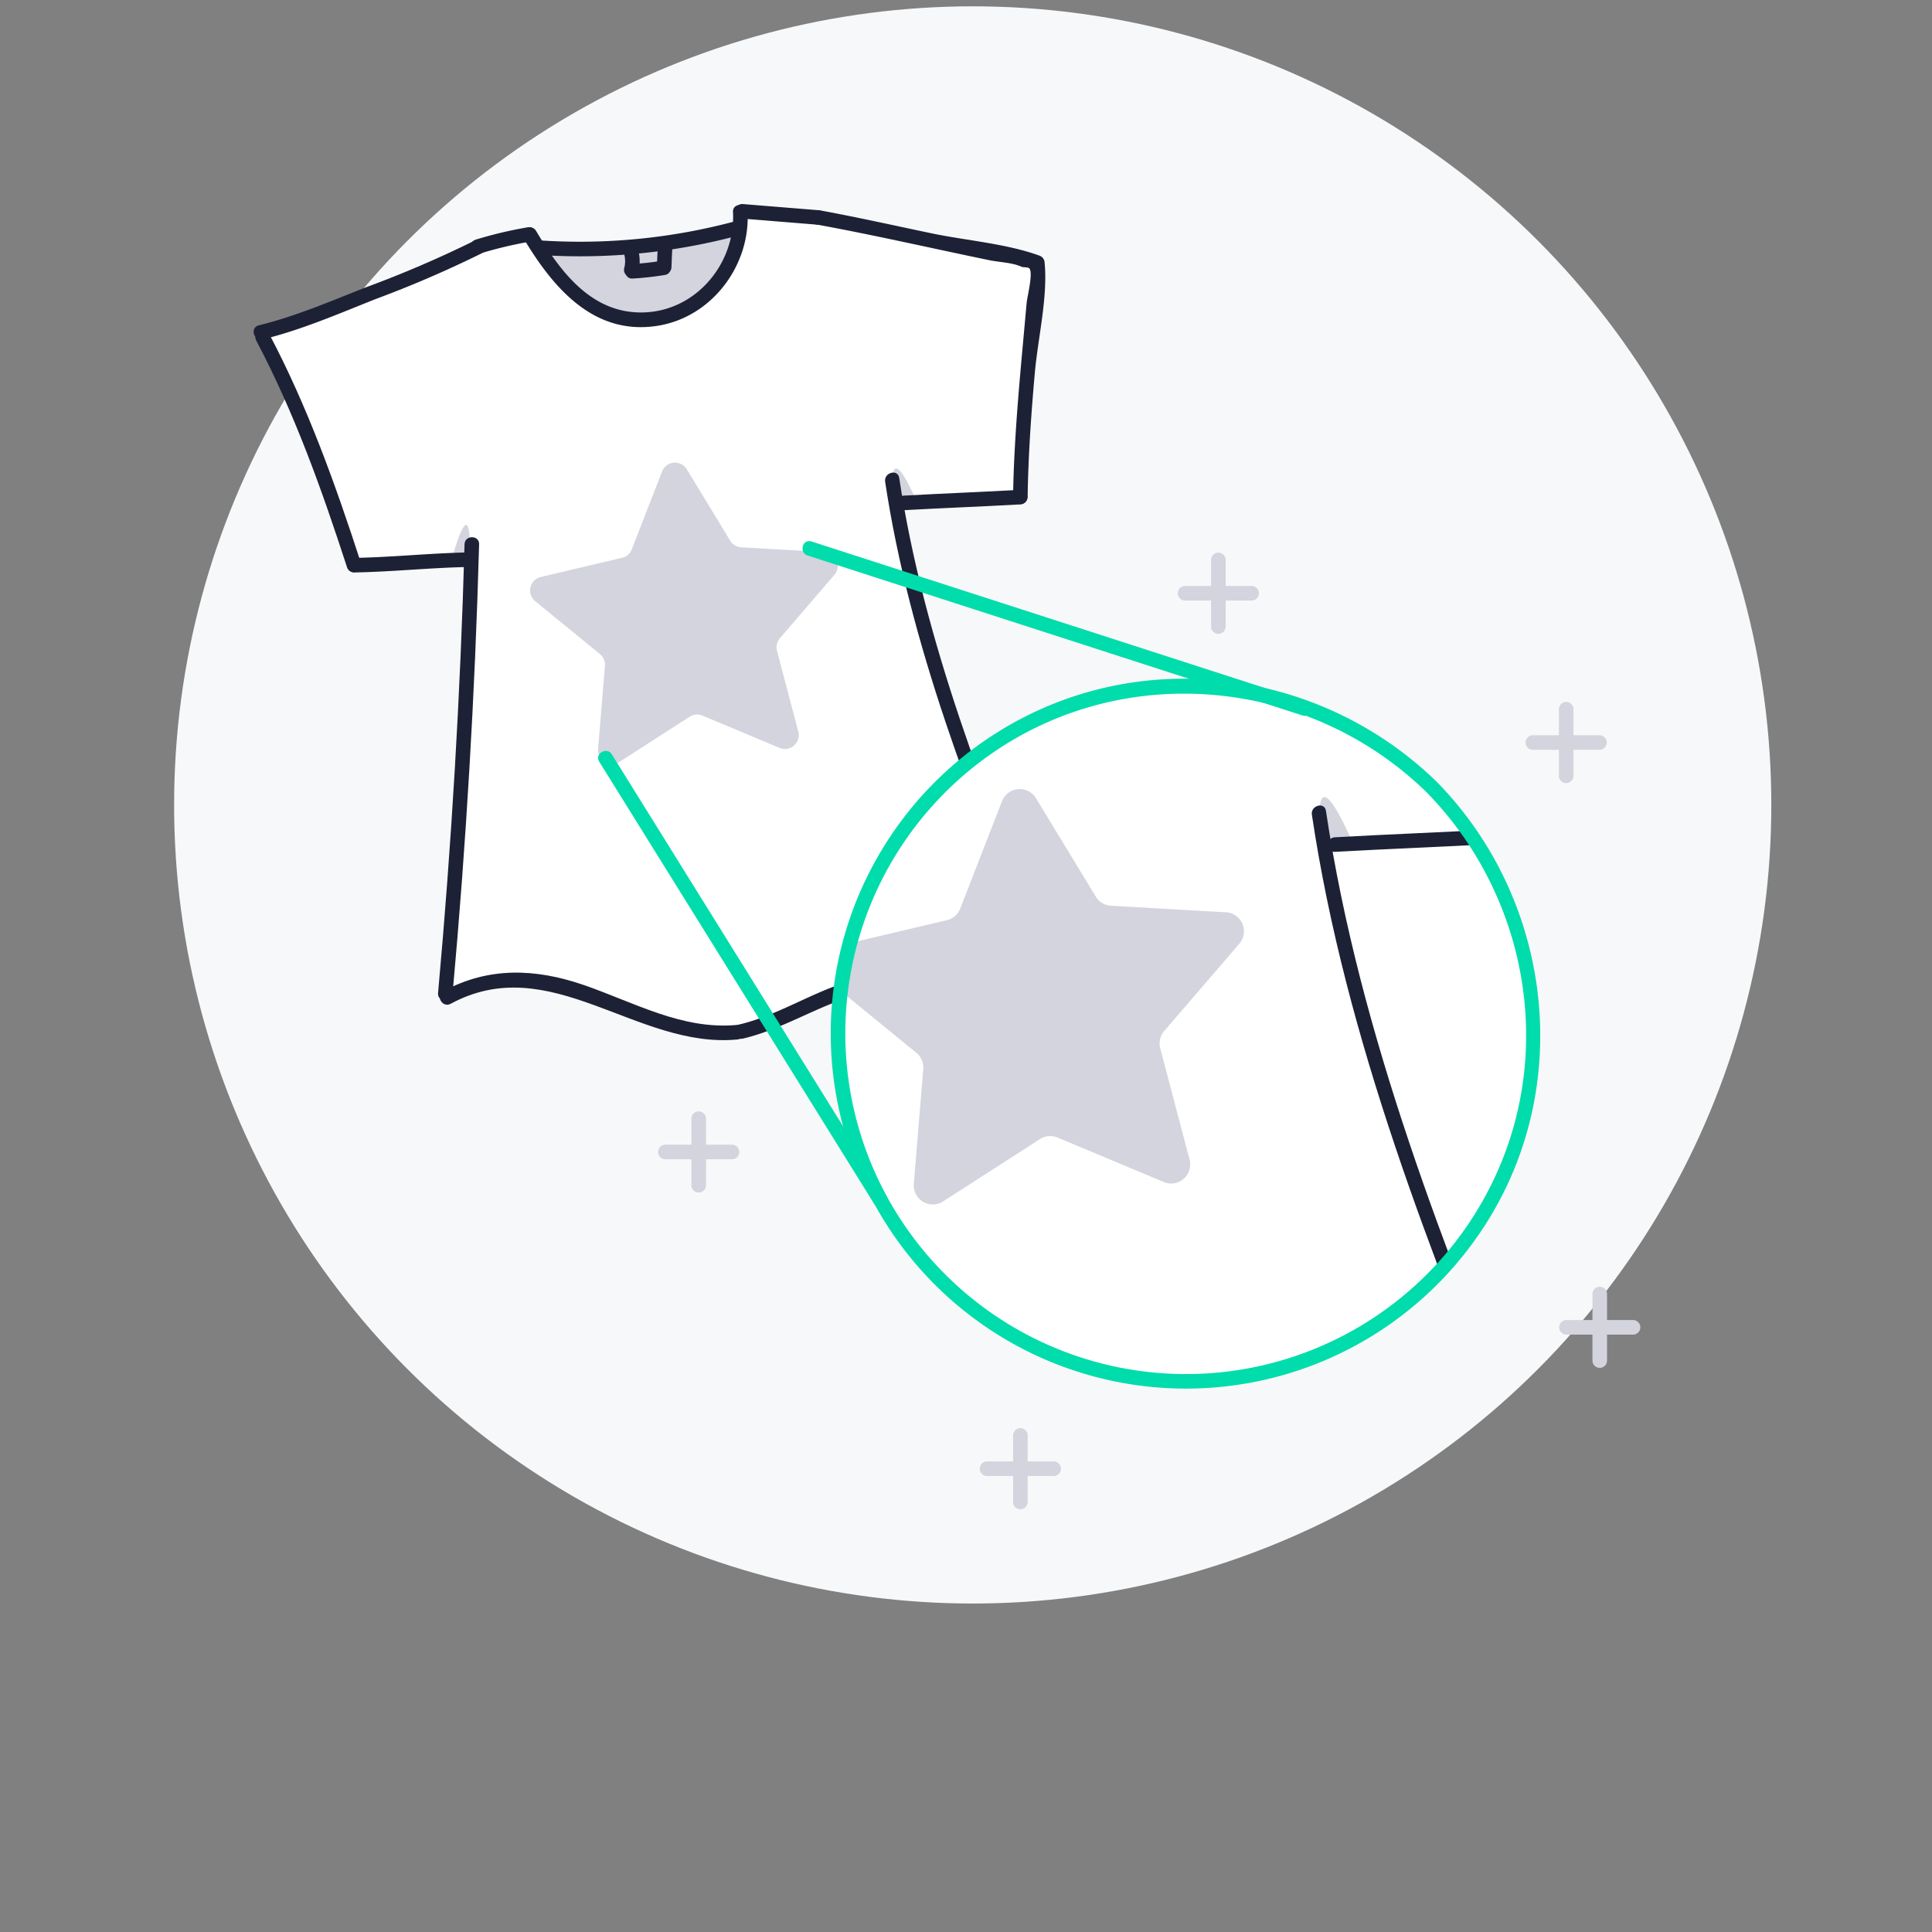 <svg xmlns="http://www.w3.org/2000/svg" width="350" height="350" viewBox="0 0 350 350"><rect x="0" y="0" width="350" height="350" fill="#808080" stroke="none"/><defs><clipPath id="a"><circle cx="214.851" cy="187.205" r="63.026" fill="none"/></clipPath></defs><circle cx="176.216" cy="145.82" r="144.674" fill="#f7f8f9"/><g fill="#d3d4dd"><path d="M219.4 101.392v12.159a1.321 1.321 0 0 0 2.64 0v-12.159a1.321 1.321 0 0 0-2.64 0z"/><path d="M226.8 106.152h-12.159a1.321 1.321 0 0 0 0 2.64h12.159a1.321 1.321 0 0 0 0-2.64z"/></g><g fill="#d3d4dd"><path d="M125.258 202.61v12.159a1.321 1.321 0 0 0 2.64 0v-12.159a1.321 1.321 0 0 0-2.64 0z"/><path d="M132.657 207.37h-12.159a1.321 1.321 0 0 0 0 2.64h12.159a1.321 1.321 0 0 0 0-2.64z"/></g><g fill="#d3d4dd"><path d="M288.49 234.376v12.159a1.321 1.321 0 0 0 2.64 0v-12.159a1.321 1.321 0 0 0-2.64 0z"/><path d="M295.89 239.136h-12.159a1.321 1.321 0 0 0 0 2.64H295.89a1.321 1.321 0 0 0 0-2.64z"/></g><g fill="#d3d4dd"><path d="M183.526 259.991v12.159a1.321 1.321 0 0 0 2.64 0v-12.159a1.321 1.321 0 0 0-2.64 0z"/><path d="M190.926 264.75h-12.159a1.321 1.321 0 0 0 0 2.64h12.159a1.321 1.321 0 0 0 0-2.64z"/></g><g fill="#d3d4dd"><path d="M282.411 128.435v12.159a1.321 1.321 0 0 0 2.64 0v-12.159a1.321 1.321 0 0 0-2.64 0z"/><path d="M289.81 133.195h-12.159a1.321 1.321 0 0 0 0 2.64h12.159a1.321 1.321 0 0 0 0-2.64z"/></g><path d="M95.947 42.453L86.56 44.77l-19.657 9.153-19.657 6.284 3.525 7.167 5.885 13.662L62.793 98.295l1.337 4.092 20.919-.995-4.07 79.312 8.985-3.126 10.069.571 12.022 4.112 13.455 4.619 10.628-.47 15.291-6.502s2.848-14.249 7.507-21.821 16.13-20.615 16.13-20.615l-8.905-27.342-3.824-18.757s23.348-1.362 22.51-1.314 1.895-29.003 1.895-29.003l.95-10.744-.261-3.095-13.147-2.45-22.514-4.677-11.512-.688-5.678-1.112-1.197 3.115-11.301 2.445s-9.348.986-11.646 1.131-10.817.179-10.817.179l-2.315-.477z" fill="#fff"/><path d="M98.034 44.886s26.962 1.281 36.077-3.643l-1.281 5.08-4.501 6.615-6.257 3.99-9.482.655-8.2-4.087zM141.229 135.486l-13.973-5.848a2.503 2.503 0 0 0-2.32.204l-12.738 8.195a2.503 2.503 0 0 1-3.849-2.31l1.244-15.096a2.503 2.503 0 0 0-.911-2.144l-11.731-9.582a2.503 2.503 0 0 1 1.008-4.374l14.741-3.482a2.503 2.503 0 0 0 1.757-1.529l5.488-14.118a2.503 2.503 0 0 1 4.471-.393l7.867 12.944a2.503 2.503 0 0 0 1.997 1.199l15.123.857a2.503 2.503 0 0 1 1.756 4.131l-9.879 11.482a2.503 2.503 0 0 0-.523 2.27l3.858 14.647a2.503 2.503 0 0 1-3.386 2.946zM161.998 91.372s-2.019-14.445 4.163-.285M85.034 101.42s.847-14.258-3.262.067" fill="#d3d4dd"/><path d="M94.807 43.119c5.386 9.025 12.81 17.815 24.472 15.875 9.705-1.614 16.655-10.895 16.15-20.588-.088-1.69-2.728-1.701-2.64 0 .48 9.215-6.541 17.794-15.98 18.184-9.606.396-15.3-7.392-19.723-14.803a1.321 1.321 0 0 0-2.279 1.332z" fill="#1d2135"/><path d="M134.579 39.608l13.696 1.112c1.693.138 1.684-2.503 0-2.64l-13.696-1.112c-1.693-.137-1.684 2.503 0 2.64zM86.895 45.953a74.497 74.497 0 0 1 9.403-2.227c1.671-.283.963-2.828-.702-2.546a74.499 74.499 0 0 0-9.403 2.227c-1.62.496-.929 3.045.702 2.546z" fill="#1d2135"/><path d="M147.925 40.672c10.479 1.914 20.881 4.314 31.313 6.466 1.773.366 4.157.425 5.796 1.177.349.16 1.21.032 1.45.317.72.858-.397 5.093-.502 6.282-1.032 11.704-2.281 23.384-2.455 35.143a1.321 1.321 0 0 0 2.64 0c.111-7.502.633-14.976 1.295-22.448.562-6.342 2.379-13.738 1.779-20.036a1.392 1.392 0 0 0-.969-1.273c-5.995-2.178-13.221-2.72-19.467-4.023-6.718-1.402-13.426-2.917-20.178-4.15-1.661-.303-2.373 2.24-.702 2.546z" fill="#1d2135"/><path d="M163.72 92.426c7.04-.395 14.086-.654 21.126-1.049 1.689-.095 1.7-2.735 0-2.64-7.04.395-14.086.654-21.126 1.049-1.689.095-1.7 2.735 0 2.64z" fill="#1d2135"/><path d="M160.352 87.268c4.47 29.64 15.705 57.864 26.882 85.503.629 1.555 3.183.875 2.546-.702-11.177-27.639-22.412-55.863-26.882-85.503-.253-1.674-2.797-.963-2.546.702zM84.156 98.597q-1.124 40.723-4.797 81.311c-.153 1.691 2.488 1.681 2.64 0q3.672-40.573 4.797-81.311c.047-1.699-2.593-1.698-2.64 0z" fill="#1d2135"/><path d="M81.645 181.844c18.12-9.799 33.7 8.239 51.976 6.464 1.676-.163 1.693-2.804 0-2.64-10.049.975-18.797-4.12-27.999-7.269-8.645-2.958-17.102-3.274-25.309 1.165-1.495.808-.164 3.088 1.332 2.28z" fill="#1d2135"/><path d="M134.587 188.152c9.228-2.181 16.823-8.371 26.516-8.939 8.973-.525 17.818 1.572 26.679-.723a1.321 1.321 0 0 0-.702-2.546c-9.492 2.458-19.102-.35-28.688.861-8.814 1.114-15.968 6.783-24.506 8.801-1.653.391-.953 2.937.702 2.546zM47.597 61.48c6.991-1.71 13.787-4.655 20.457-7.306a201.514 201.514 0 0 0 19.172-8.265c1.506-.788.173-3.067-1.332-2.279a201.911 201.911 0 0 1-19.665 8.443c-6.309 2.49-12.729 5.245-19.334 6.861-1.649.404-.951 2.95.702 2.546z" fill="#1d2135"/><path d="M46.43 61.721c6.913 13.081 11.867 26.976 16.427 41.017.522 1.609 3.072.92 2.546-.702-4.63-14.256-9.674-28.369-16.693-41.648-.794-1.502-3.074-.17-2.28 1.332z" fill="#1d2135"/><path d="M64.13 103.707c6.984-.117 13.935-.877 20.919-.994a1.321 1.321 0 0 0 0-2.64c-6.984.117-13.935.877-20.919.995a1.321 1.321 0 0 0 0 2.64zM98.034 46.206a111.078 111.078 0 0 0 35.699-3.531 1.321 1.321 0 0 0-.702-2.546A108.82 108.82 0 0 1 98.034 43.566c-1.696-.107-1.69 2.533 0 2.64z" fill="#1d2135"/><path d="M113.02 45.856a4.849 4.849 0 0 1 .062 2.718 1.321 1.321 0 0 0 2.546.702 7.522 7.522 0 0 0-.062-4.122c-.49-1.622-3.039-.931-2.546.702z" fill="#1d2135"/><path d="M114.594 50.462a56.003 56.003 0 0 0 5.862-.651c1.673-.273.963-2.817-.702-2.546a49.261 49.261 0 0 1-5.16.557c-1.689.096-1.7 2.736 0 2.64z" fill="#1d2135"/><path d="M121.645 48.4q.058-1.91.173-3.817c.102-1.697-2.538-1.691-2.64 0q-.115 1.907-.173 3.817c-.052 1.699 2.588 1.698 2.64 0z" fill="#1d2135"/><g><g clip-path="url(#a)"><circle cx="216.082" cy="187.012" r="63.219" fill="#fff"/><path d="M151.335 89.334s37.14 1.764 49.696-5.018l-1.765 6.998-6.2 9.112-8.618 5.496-13.061.903-11.295-5.63zM210.837 214.135l-19.247-8.055a3.448 3.448 0 0 0-3.196.281l-17.547 11.289a3.448 3.448 0 0 1-5.301-3.182l1.713-20.794a3.448 3.448 0 0 0-1.255-2.953l-16.159-13.2a3.448 3.448 0 0 1 1.388-6.025l20.306-4.797a3.448 3.448 0 0 0 2.421-2.106l7.56-19.447a3.448 3.448 0 0 1 6.159-.541l10.837 17.83a3.448 3.448 0 0 0 2.751 1.651l20.831 1.181a3.448 3.448 0 0 1 2.418 5.691l-13.608 15.816a3.448 3.448 0 0 0-.721 3.127l5.314 20.177a3.448 3.448 0 0 1-4.665 4.059zM239.445 153.368s-2.782-19.898 5.734-.392M133.428 167.209s1.167-19.641-4.493.092" fill="#d3d4dd"/><path d="M147.321 86.649c7.211 12.161 17.059 23.936 32.691 21.711 13.246-1.885 23.23-14.688 22.337-27.951-.114-1.686-2.754-1.699-2.64 0 .845 12.538-8.865 24.535-21.569 25.517-13.821 1.068-22.201-9.92-28.54-20.609a1.321 1.321 0 0 0-2.28 1.332z" fill="#1d2135"/><path d="M201.677 81.565l18.866 1.532c1.694.138 1.684-2.503 0-2.64l-18.866-1.531c-1.693-.138-1.684 2.503 0 2.64zM135.859 90.323a102.622 102.622 0 0 1 12.953-3.067c1.671-.283.963-2.827-.702-2.546a102.62 102.62 0 0 0-12.953 3.067c-1.62.496-.929 3.045.702 2.546z" fill="#1d2135"/><path d="M220.192 83.049c14.338 2.602 28.567 5.9 42.837 8.846 2.727.563 5.653.886 8.319 1.69 1.038.313 1.79-.005 2.354 1.136.836 1.692-.694 8.139-.87 10.097-1.395 15.561-3.024 31.103-3.233 46.739a1.321 1.321 0 0 0 2.64 0c.135-10.084.834-20.136 1.718-30.18.429-4.872.895-9.74 1.339-14.611.397-4.363 1.591-9.401 1.178-13.731a1.392 1.392 0 0 0-.969-1.273c-3.219-1.169-7.104-1.451-10.469-2.144q-8.376-1.724-16.745-3.481c-9.12-1.903-18.228-3.97-27.396-5.634-1.661-.301-2.373 2.242-.702 2.546z" fill="#1d2135"/><path d="M241.818 154.322c9.697-.546 19.404-.899 29.101-1.445 1.689-.095 1.7-2.736 0-2.64-9.697.546-19.404.899-29.101 1.445-1.689.095-1.7 2.736 0 2.64z" fill="#1d2135"/><path d="M237.659 147.582c6.099 40.82 21.639 79.73 37.03 117.78.629 1.555 3.183.875 2.546-.702-15.391-38.05-30.931-76.96-37.03-117.78-.25-1.674-2.794-.963-2.546.702zM132.716 163.32q-1.536 56.094-6.607 112.005c-.153 1.691 2.487 1.681 2.64 0q5.07-55.886 6.607-112.005c.046-1.699-2.593-1.698-2.64 0z" fill="#1d2135"/><path d="M128.508 277.562c25.029-13.894 46.627 11.521 71.848 8.837 1.672-.178 1.69-2.82 0-2.64-13.476 1.434-25.454-5.348-37.754-9.702-11.976-4.24-23.999-5.118-35.427 1.226-1.486.825-.156 3.106 1.332 2.28z" fill="#1d2135"/><path d="M201.554 286.201c12.417-2.827 22.636-11.232 35.582-12.276 12.64-1.019 25.209 2.307 37.693-1.033a1.321 1.321 0 0 0-.702-2.546c-13.356 3.573-27.017-.604-40.519 1.321-11.731 1.672-21.309 9.381-32.756 11.988-1.656.377-.955 2.923.702 2.546zM81.727 111.711c9.555-2.303 18.867-6.367 27.974-9.981 8.886-3.527 18.023-6.953 26.496-11.416 1.504-.792.171-3.071-1.332-2.279-8.636 4.549-17.937 8.02-27 11.6-8.747 3.454-17.67 7.322-26.838 9.532-1.651.398-.952 2.944.702 2.546z" fill="#1d2135"/><path d="M80.682 112.272c9.57 18.032 16.393 37.245 22.678 56.62.522 1.609 3.072.921 2.546-.702-6.355-19.589-13.268-39.02-22.944-57.25-.797-1.501-3.076-.169-2.28 1.332z" fill="#1d2135"/><path d="M104.632 169.861c9.621-.151 19.195-1.219 28.816-1.37a1.321 1.321 0 0 0 0-2.64c-9.621.151-19.195 1.219-28.816 1.37a1.321 1.321 0 0 0 0 2.64zM151.335 90.654a150.643 150.643 0 0 0 49.043-4.846 1.321 1.321 0 0 0-.702-2.546 148.387 148.387 0 0 1-48.341 4.751c-1.696-.111-1.689 2.529 0 2.64z" fill="#1d2135"/><path d="M172.46 90.539a7.177 7.177 0 0 1 .085 4.009 1.321 1.321 0 0 0 2.546.702 9.859 9.859 0 0 0-.085-5.413c-.49-1.622-3.039-.931-2.546.702z" fill="#1d2135"/><path d="M174.146 96.516a75.873 75.873 0 0 0 7.942-.879c1.673-.273.963-2.817-.702-2.546a69.126 69.126 0 0 1-7.24.785c-1.689.096-1.7 2.736 0 2.64z" fill="#1d2135"/><path d="M183.361 94.174q.08-2.631.238-5.258c.102-1.697-2.538-1.691-2.64 0q-.158 2.627-.238 5.258c-.052 1.699 2.588 1.698 2.64 0z" fill="#1d2135"/></g><path d="M258.484 143.572c17.915 18.329 23.236 46.127 12.391 69.543a61.72 61.72 0 1 1-90.477-77.115c24.405-16.412 57.202-12.841 78.086 7.572 1.216 1.188 3.084-.677 1.867-1.867-19.014-18.585-47.743-24.144-72.112-13.096a64.355 64.355 0 1 0 79.701 94.969c17.505-25.406 13.778-60.013-7.589-81.873-1.19-1.217-3.055.65-1.867 1.867z" fill="#00dcab"/></g><path d="M146.3 100.634l89.683 28.987c1.62.524 2.314-2.024.702-2.546L147.002 98.088c-1.62-.524-2.314 2.024-.702 2.546zM108.556 137.985l49.767 80.041c.895 1.44 3.18.116 2.279-1.332l-49.767-80.041c-.895-1.44-3.18-.116-2.28 1.332z" fill="#00dcab"/></svg>